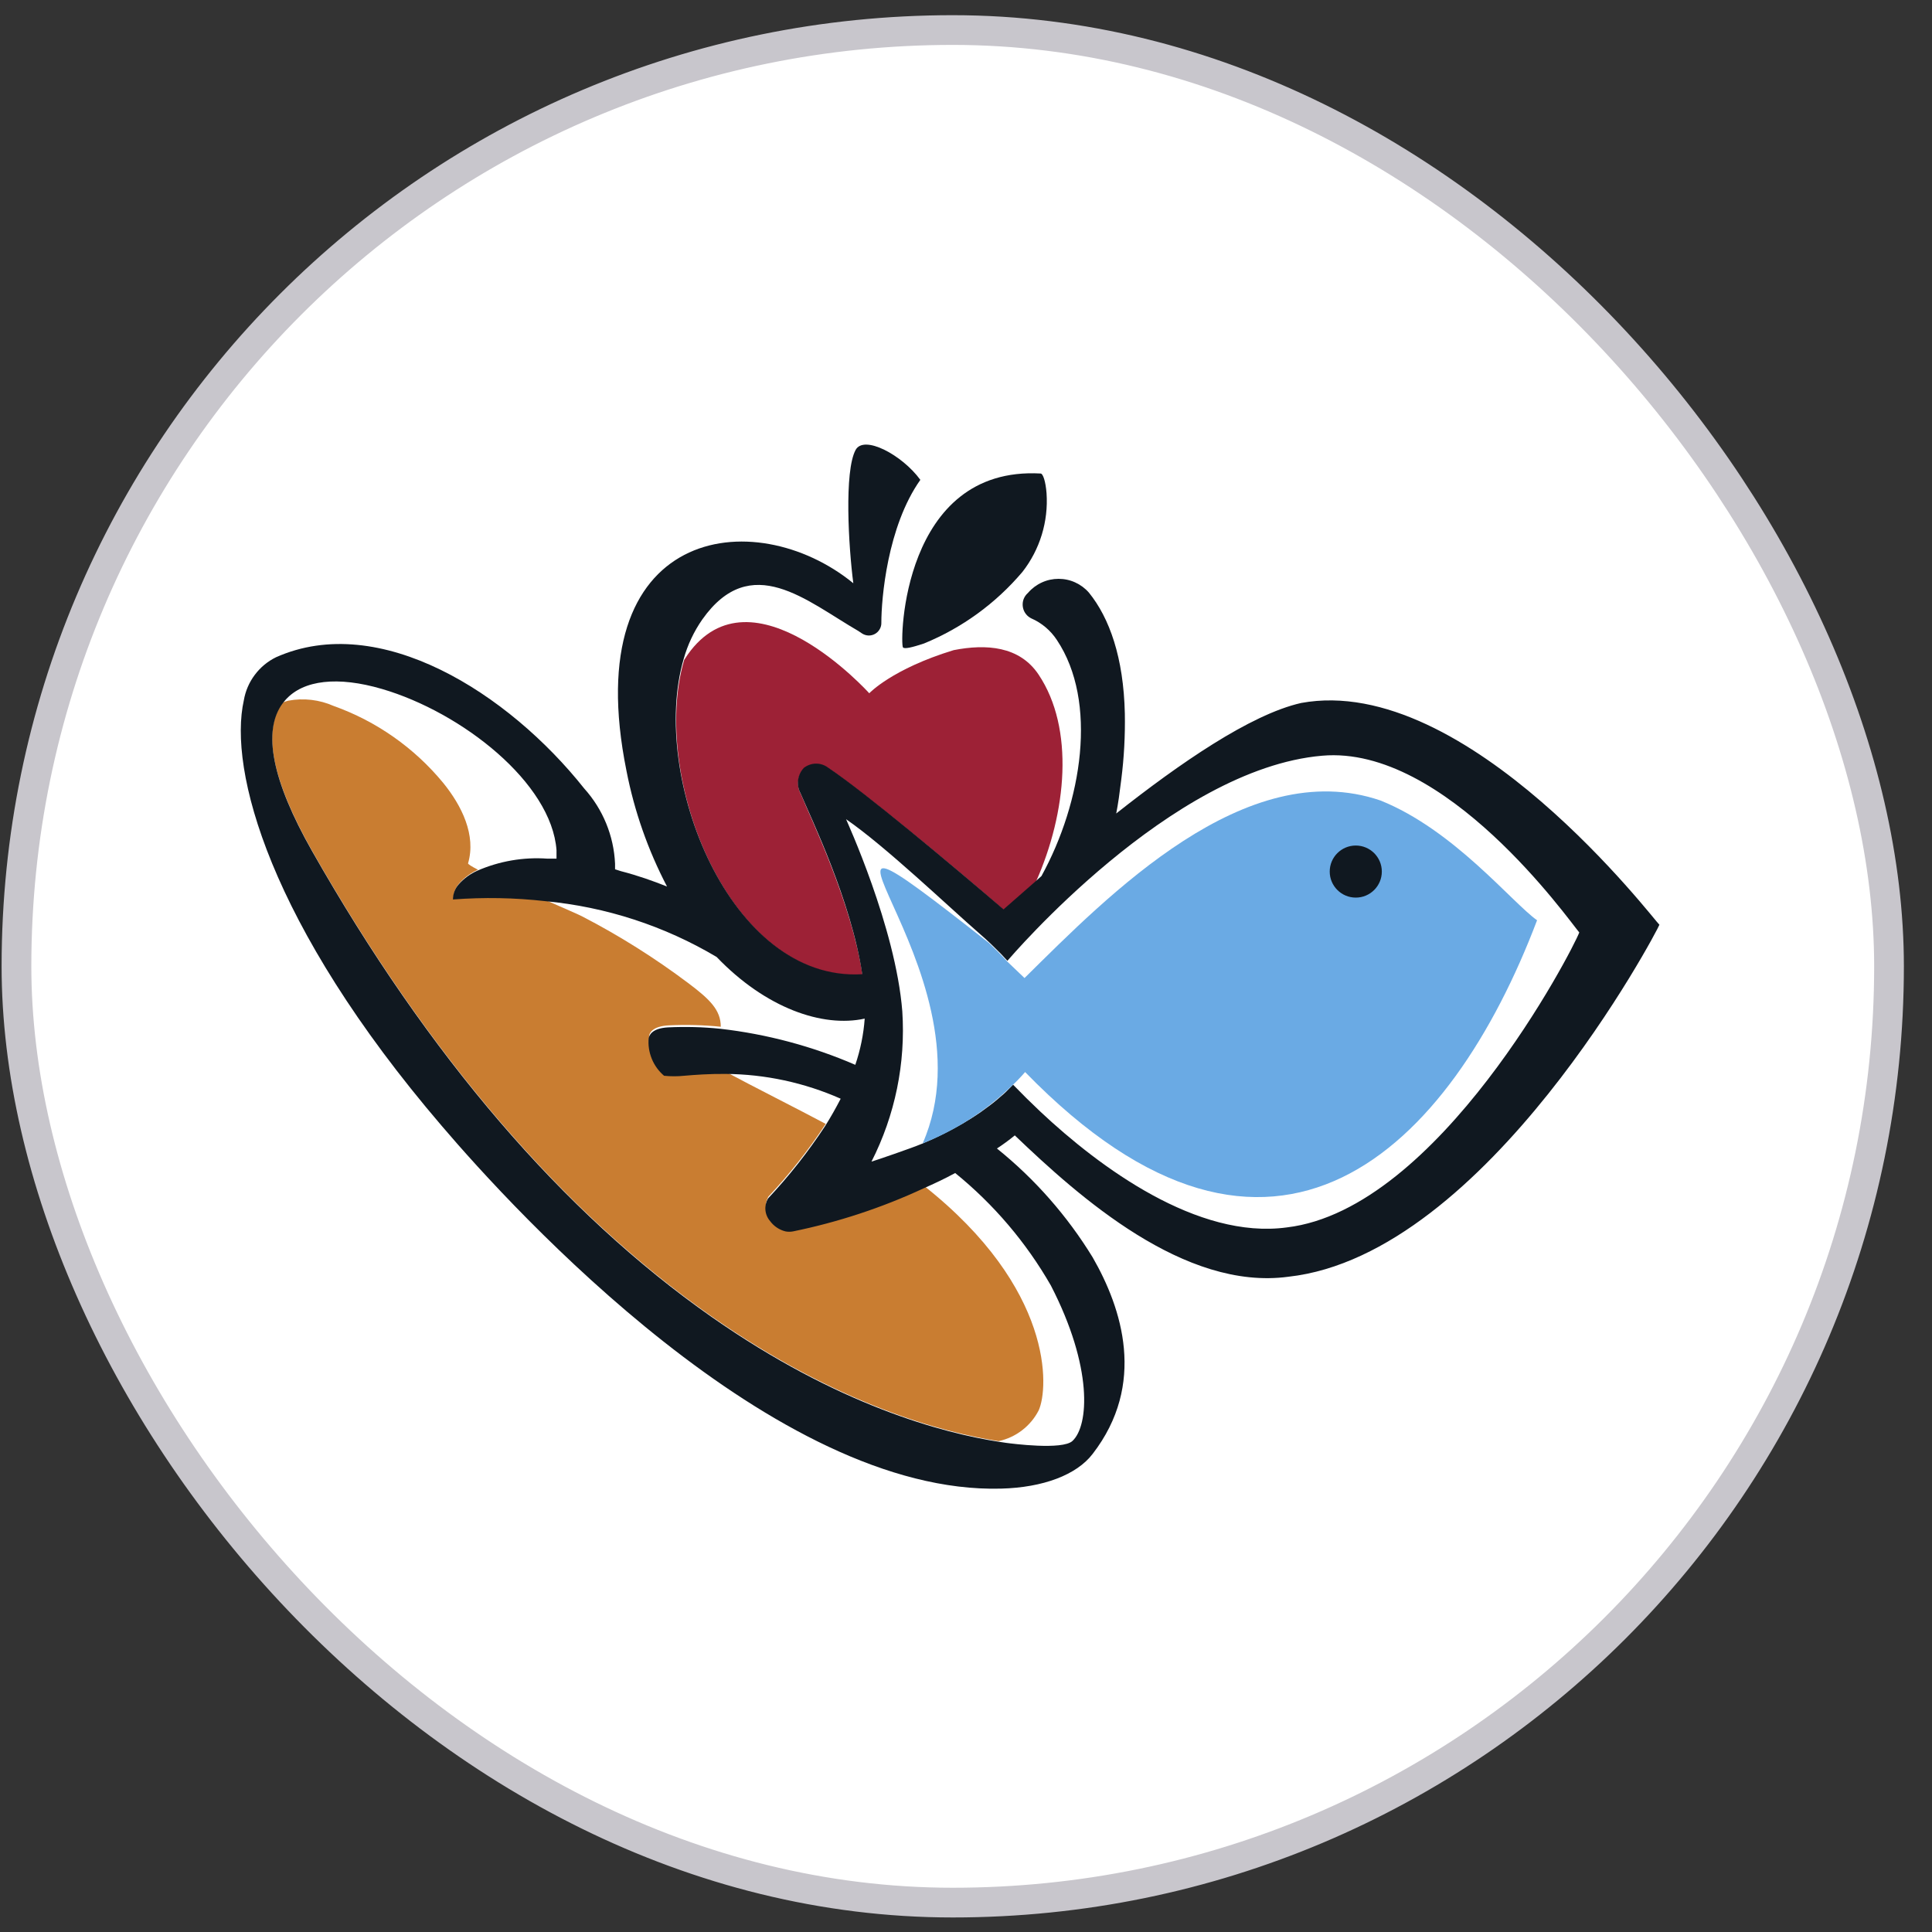 <svg width="65" height="65" viewBox="0 0 65 65" fill="none" xmlns="http://www.w3.org/2000/svg">
<rect x="0" y="0" width="65" height="65" fill="#333333" stroke="none"/>
<rect x="0.554" y="1.011" width="63" height="63" rx="31.5" fill="white"/>
<rect x="0.554" y="1.011" width="63" height="63" rx="31.5" stroke="#C8C6CC"/>
<path d="M56.479 30.432L56.453 30.401C54.327 27.767 48.826 21.753 43.605 22.712H43.569C42.335 22.992 40.759 23.822 38.789 25.237C38.815 24.807 38.825 24.392 38.815 23.993C38.768 21.997 38.296 20.436 37.389 19.327C37.01 18.869 36.466 18.581 35.875 18.523C36.106 17.875 36.203 17.187 36.16 16.501C36.114 15.822 35.886 14.997 35.066 14.946C33.946 14.853 32.829 15.152 31.904 15.791L31.738 15.568C31.136 14.749 29.959 13.935 29.037 14.012C28.814 14.023 28.597 14.091 28.407 14.209C28.218 14.327 28.061 14.491 27.953 14.686C27.595 15.345 27.564 16.703 27.611 17.844C26.785 17.447 25.878 17.251 24.962 17.273C24.047 17.294 23.149 17.533 22.343 17.968C21.125 18.699 19.269 20.623 20.021 25.387C18.707 23.848 17.102 22.583 15.297 21.665C13.016 20.555 10.823 20.4 8.967 21.229C8.555 21.425 8.194 21.715 7.913 22.075C7.632 22.435 7.439 22.855 7.349 23.303C6.665 25.994 8.091 31.386 14.136 38.468C16.438 41.171 18.989 43.65 21.758 45.872C26.081 49.283 30.011 51.015 33.433 51.015H33.708C35.434 50.968 36.788 50.424 37.519 49.459C39.074 47.464 39.188 44.99 37.913 42.434C39.644 43.471 41.516 44.114 43.44 43.86C46.478 43.518 49.625 41.33 52.798 37.364C54.3 35.503 55.609 33.495 56.707 31.37L56.914 30.759L56.479 30.432Z" fill="white"/>
<path d="M29.017 32.797C28.643 30.349 27.285 27.55 26.943 26.715C26.867 26.578 26.837 26.422 26.857 26.267C26.876 26.112 26.945 25.968 27.052 25.854C27.17 25.762 27.316 25.712 27.466 25.712C27.617 25.712 27.763 25.762 27.881 25.854C29.094 26.674 32.029 29.1 33.771 30.614L34.854 29.665C35.891 27.332 36.156 24.512 34.943 22.697C34.3 21.733 33.175 21.66 32.086 21.873C30.012 22.505 29.245 23.324 29.245 23.324C29.245 23.324 25.309 18.954 23.137 22.023L23.018 22.204C21.857 26.15 24.568 33.066 29.017 32.797Z" fill="#9D2136"/>
<path d="M26.444 41.362C26.235 41.311 26.052 41.188 25.925 41.015C25.836 40.911 25.782 40.783 25.768 40.648C25.756 40.512 25.785 40.376 25.853 40.258C26.564 39.499 27.21 38.68 27.781 37.811L27.729 37.785C26.895 37.339 25.256 36.514 24.422 36.063C23.867 36.063 23.385 36.094 23.032 36.126C22.808 36.149 22.582 36.149 22.358 36.126C22.177 35.972 22.035 35.776 21.945 35.556C21.855 35.336 21.819 35.097 21.84 34.861C21.84 34.778 21.928 34.529 22.493 34.498C23.079 34.469 23.667 34.485 24.25 34.544C24.25 33.979 23.882 33.621 23.151 33.072C22.034 32.233 20.85 31.487 19.61 30.843C19.496 30.78 18.978 30.557 18.366 30.288C17.333 30.171 16.292 30.152 15.255 30.231C15.255 30.039 15.328 29.854 15.457 29.712C15.63 29.519 15.842 29.366 16.08 29.261C15.867 29.152 15.737 29.069 15.748 29.044C16.023 28.1 15.54 27.115 14.913 26.342C13.94 25.16 12.664 24.264 11.222 23.75C10.743 23.539 10.212 23.477 9.697 23.574C9.634 23.59 9.572 23.611 9.511 23.636C8.816 24.564 9.148 26.228 10.485 28.598C14.405 35.498 18.931 40.776 23.929 44.281C28.191 47.267 31.732 48.195 33.598 48.486C33.886 48.423 34.156 48.298 34.389 48.118C34.622 47.939 34.812 47.711 34.946 47.449C35.283 46.702 35.465 43.358 31.079 39.89C29.678 40.541 28.206 41.026 26.692 41.336C26.612 41.359 26.527 41.368 26.444 41.362Z" fill="#C97D31"/>
<path d="M30.378 21.779C30.424 21.846 30.694 21.779 31.088 21.649C32.37 21.123 33.506 20.296 34.401 19.238C34.987 18.487 35.275 17.545 35.21 16.594C35.179 16.195 35.091 15.936 35.013 15.931C30.341 15.671 30.274 21.623 30.378 21.779Z" fill="#101820"/>
<path d="M43.775 23.651C42.059 24.04 39.669 25.699 37.554 27.369C37.585 27.203 37.616 27.037 37.642 26.85C37.668 26.664 37.699 26.425 37.725 26.218C37.818 25.485 37.857 24.747 37.844 24.009C37.802 22.117 37.325 20.79 36.636 19.939C36.509 19.793 36.352 19.676 36.176 19.596C36 19.515 35.808 19.474 35.614 19.474C35.421 19.474 35.23 19.515 35.053 19.596C34.877 19.676 34.72 19.793 34.593 19.939L34.531 20.002C34.479 20.062 34.442 20.133 34.422 20.209C34.403 20.286 34.401 20.366 34.417 20.444C34.433 20.522 34.466 20.595 34.515 20.657C34.563 20.72 34.626 20.77 34.697 20.805C35.048 20.958 35.347 21.211 35.557 21.531C36.942 23.605 36.408 26.985 35.039 29.474L34.847 29.645L33.764 30.594C32.001 29.08 29.098 26.653 27.874 25.834C27.755 25.742 27.61 25.691 27.459 25.691C27.309 25.691 27.163 25.742 27.044 25.834C26.938 25.948 26.869 26.092 26.85 26.247C26.83 26.401 26.86 26.558 26.936 26.695C27.288 27.529 28.646 30.324 29.009 32.776C24.561 33.046 21.849 26.13 23 22.174C23.133 21.698 23.345 21.247 23.628 20.841C25.266 18.524 27.133 20.219 28.88 21.23L29.004 21.313C29.069 21.355 29.143 21.378 29.22 21.381C29.297 21.383 29.373 21.364 29.44 21.326C29.507 21.288 29.562 21.232 29.599 21.165C29.637 21.098 29.655 21.022 29.652 20.945C29.652 20.157 29.849 17.72 30.964 16.144C30.352 15.304 29.066 14.62 28.786 15.138C28.398 15.854 28.548 18.394 28.709 19.623C25.385 16.906 19.413 17.694 21.077 25.933C21.341 27.29 21.801 28.601 22.441 29.826C21.974 29.64 21.466 29.458 20.885 29.308L20.693 29.246V29.059C20.651 28.121 20.285 27.227 19.656 26.529C17.105 23.314 12.771 20.561 9.287 22.112C9.005 22.25 8.76 22.453 8.572 22.705C8.383 22.956 8.257 23.249 8.204 23.558C7.68 25.896 9.043 31.081 14.861 37.878C17.344 40.792 26.059 50.29 33.681 50.083C35.096 50.046 36.221 49.621 36.76 48.916C38.575 46.567 37.751 44.022 36.76 42.3C35.905 40.905 34.816 39.666 33.541 38.64C33.749 38.504 33.949 38.357 34.142 38.199C36.309 40.273 39.845 43.431 43.35 42.954C50.038 42.212 55.793 31.252 55.829 31.112C55.71 31.034 49.359 22.625 43.775 23.651ZM35.355 43.249C36.776 46.002 36.636 47.967 36.081 48.48C35.744 48.792 34.038 48.569 33.847 48.543L33.603 48.506C31.736 48.216 28.195 47.288 23.934 44.302C18.936 40.797 14.409 35.519 10.49 28.618C9.152 26.254 8.82 24.585 9.515 23.657L9.609 23.543C10.21 22.874 11.366 22.744 12.854 23.18C15.54 23.968 18.557 26.337 18.723 28.603V28.888H18.417C17.611 28.831 16.804 28.97 16.063 29.292C15.826 29.397 15.614 29.55 15.441 29.743C15.311 29.885 15.239 30.07 15.239 30.262C16.275 30.183 17.317 30.202 18.35 30.319C20.385 30.511 22.352 31.151 24.11 32.196C25.759 33.917 27.677 34.581 29.092 34.27C29.054 34.799 28.947 35.322 28.776 35.825C27.33 35.2 25.8 34.791 24.234 34.612C23.65 34.552 23.063 34.537 22.477 34.565C21.912 34.596 21.844 34.845 21.823 34.928C21.802 35.165 21.839 35.403 21.929 35.623C22.019 35.844 22.161 36.039 22.342 36.193C22.566 36.216 22.792 36.216 23.016 36.193C23.379 36.162 23.851 36.126 24.405 36.131C25.742 36.14 27.062 36.424 28.284 36.965C28.118 37.287 27.947 37.588 27.765 37.878C27.194 38.748 26.548 39.566 25.836 40.325C25.769 40.443 25.739 40.58 25.752 40.715C25.765 40.851 25.82 40.979 25.909 41.082C26.036 41.255 26.219 41.378 26.427 41.429C26.511 41.445 26.598 41.445 26.681 41.429C28.195 41.119 29.667 40.634 31.068 39.983C31.431 39.822 31.788 39.656 32.136 39.465C33.433 40.517 34.524 41.8 35.355 43.249ZM43.293 41.295C40.286 41.704 36.999 39.278 34.998 37.396L34.536 36.95L34.085 36.494L34.018 36.561L33.847 36.732C33.79 36.789 33.727 36.841 33.66 36.898C33.513 37.029 33.359 37.152 33.199 37.266L32.986 37.422L32.893 37.484L32.768 37.567L32.639 37.65L32.55 37.702L32.4 37.795C31.963 38.047 31.512 38.273 31.047 38.469L30.98 38.495C30.705 38.614 29.455 39.044 29.32 39.081C30.114 37.52 30.472 35.773 30.357 34.026C30.134 31.195 28.475 27.597 28.465 27.561C29.808 28.489 31.892 30.485 32.97 31.423L33.152 31.584L33.313 31.734L33.442 31.859C33.605 32.014 33.755 32.17 33.893 32.325C33.992 32.216 39.389 25.86 44.485 25.425C48.633 25.062 52.781 30.956 53.133 31.371C52.91 31.968 48.41 40.688 43.293 41.295Z" fill="#101820"/>
<path d="M46.445 26.932C41.903 25.377 37.279 30.131 34.469 32.905L33.883 32.345C33.696 32.138 33.484 31.925 33.276 31.728C25.064 25.278 33.629 32.583 31.042 38.468C32.146 38.03 33.155 37.382 34.012 36.56C34.181 36.405 34.34 36.24 34.489 36.068C42.857 44.669 48.809 38.623 51.713 30.961C50.873 30.37 48.918 27.922 46.445 26.932Z" fill="#6AAAE4"/>
<path d="M45.614 30.199C46.097 30.199 46.49 29.807 46.49 29.323C46.49 28.839 46.097 28.447 45.614 28.447C45.13 28.447 44.737 28.839 44.737 29.323C44.737 29.807 45.13 30.199 45.614 30.199Z" fill="#101820"/>
</svg>
